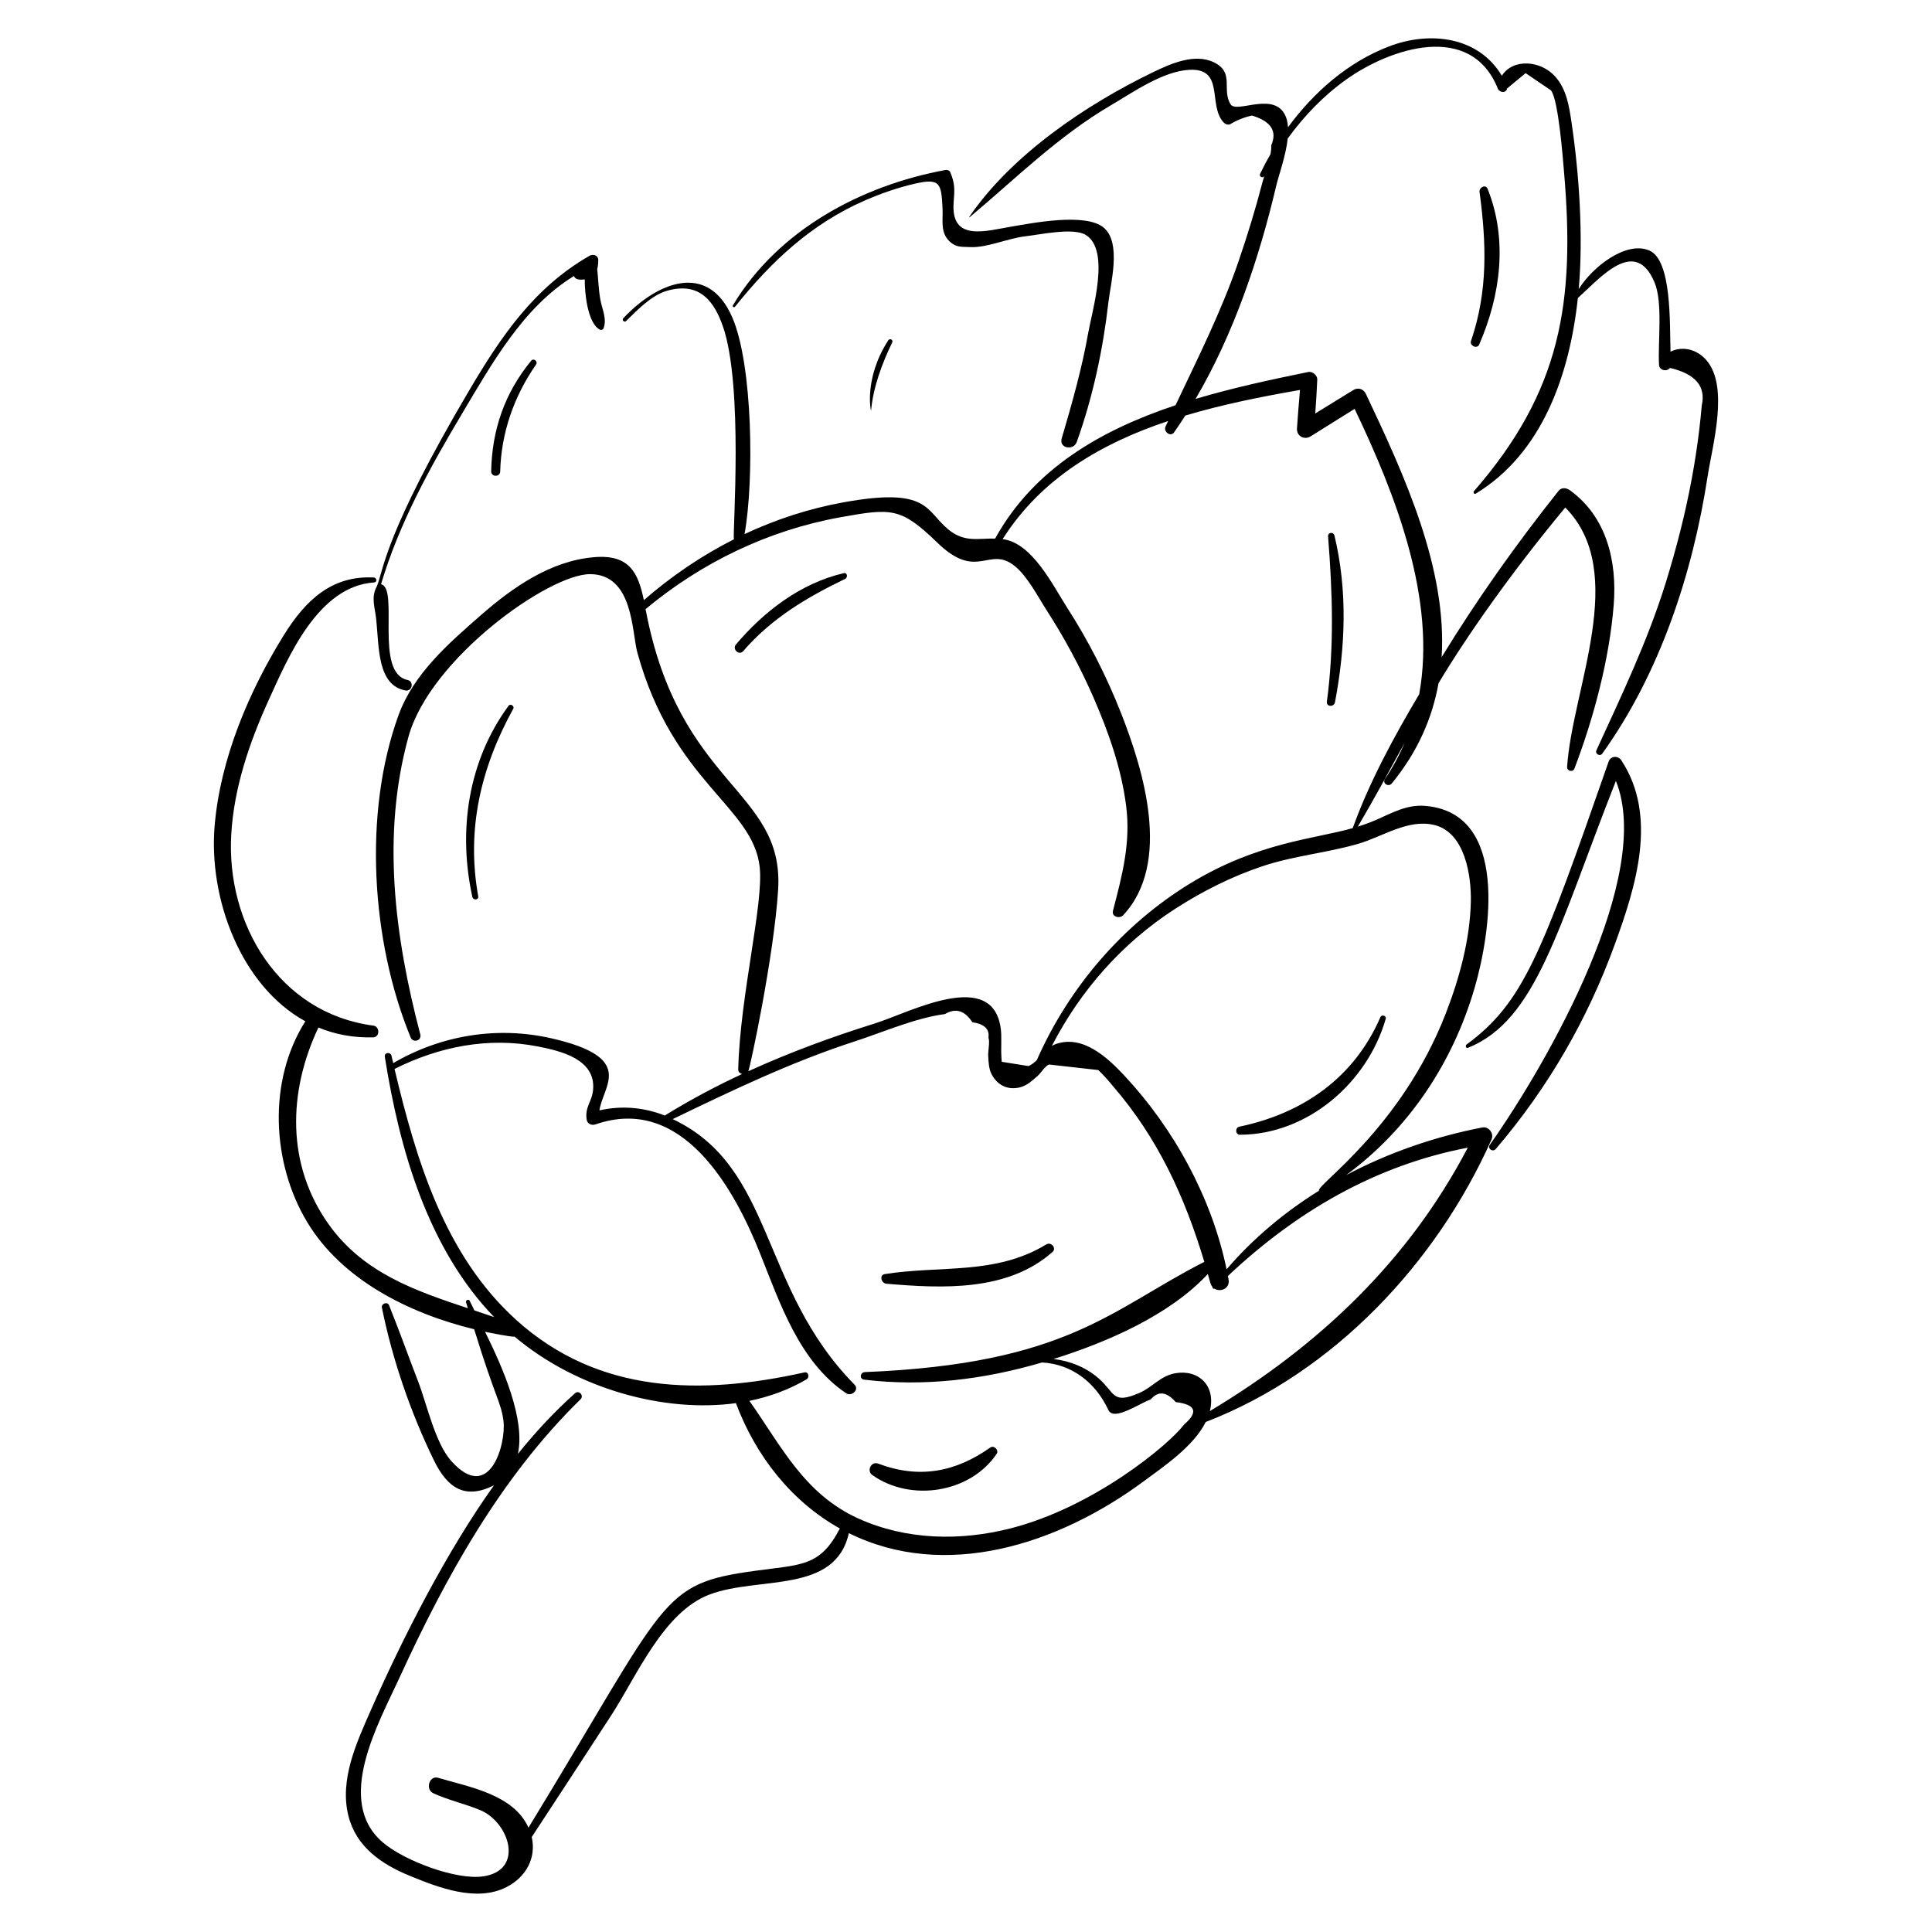 <?xml version="1.0" encoding="UTF-8"?>
<!-- Uploaded to: SVG Repo, www.svgrepo.com, Generator: SVG Repo Mixer Tools -->
<svg fill="#000000" width="800px" height="800px" version="1.1" viewBox="144 144 512 512" xmlns="http://www.w3.org/2000/svg">
 <g>
  <path d="m300.26 211.77c-14.684 8.398-23.473 21.371-31.922 35.695-22.543 38.219-22.719 47.703-24.434 51.828-1.664 3.078-0.555 5.488-0.191 8.953 0.742 7.113 0.23 17.367 7.734 18.734 1.797 0.328 2.344-2.402 0.555-2.777-8.887-1.867-2.164-24.371-7.027-25.367 4.82-16.156 12.867-30.781 21.469-45.207 7.836-13.145 16.223-28.297 29.676-36.488 0.305 1.07 1.746 1.031 2.848 0.906-0.047 3.152 0.637 11.562 4.008 13.32 0.32 0.164 0.809 0.031 0.949-0.32 0.98-2.457-0.336-5.035-0.801-7.519-0.512-2.727-0.559-5.488-0.855-8.23 0.199-0.703 0.289-1.52 0.27-2.441-0.023-1.207-1.387-1.598-2.277-1.086z"/>
  <path d="m540.4 448.49c13.793-16.121 24.254-34.199 31.527-54.188 5.582-15.34 11.488-33.977 1.758-48.781-0.871-1.324-2.836-1.262-3.391 0.328-17.707 50.742-22.52 63.867-37.629 74.945-0.395 0.289-0.195 1.117 0.363 0.891 18.164-7.34 23.691-31.363 39.199-70.734 10.09 25.031-17.789 74.309-33.398 96.414-0.738 1.035 0.77 2.059 1.57 1.125z"/>
  <path d="m395.82 189.62c-0.203-0.484-0.824-0.652-1.289-0.566-22.277 4.109-44.355 15.906-56.297 35.848-0.223 0.375 0.285 0.711 0.555 0.379 9.602-11.996 20.23-22 34.5-28.195 4.266-1.852 8.727-3.398 13.266-4.434 6.695-1.527 6.91 0.039 7.234 6.762 0.145 2.953-0.648 6.152 1.805 8.508 1.805 1.734 3.176 1.434 5.426 1.555 4.535 0.246 10.035-2.328 14.73-2.859 4.012-0.457 12.711-2.391 16.023-0.336 6.527 4.047 1.684 19.918 0.633 25.863-1.688 9.551-4.316 18.781-7.047 28.07-0.758 2.586 3.137 3.312 4 0.895 4.258-11.883 6.961-24.508 8.387-37.035 0.566-4.981 3.504-15.699-1.215-19.723-4.777-4.074-19.109-1.195-24.355-0.324-6.906 1.148-16.293 4.195-15.445-6.453 0.277-3.445 0.348-4.961-0.91-7.953z"/>
  <path d="m243.05 297.04c-11.125-0.562-18.082 6.039-23.762 15.168-9.312 14.953-16.883 32.848-18.402 50.547-1.664 19.348 6.934 42.504 24.031 51.902-9.984 15.746-8.945 37.574 0.527 53.277 9.16 15.18 26.863 24.113 44.219 28.332 5.703 18.551 7.066 19.145 7.754 24.234 0.785 5.832-3.539 22.195-13.832 10.672-4.305-4.82-6.449-15.059-8.789-21.105-2.594-6.703-5-13.484-7.688-20.145-0.426-1.059-2.121-0.484-1.898 0.617 2.785 13.797 7.598 27.75 13.75 40.402 3.672 7.547 8.344 10.492 15.941 6.688-12.477 17.492-23.961 39.91-32.691 59.734-3.758 8.535-8.297 18.352-5.863 27.918 2.082 8.191 8.758 12.75 16.176 15.797 7.664 3.148 17.797 7.113 25.773 2.984 5.125-2.652 7.879-7.707 6.617-13.227 7.051-10.746 14.086-21.5 21.086-32.277 6.769-10.418 13.824-27.453 26.152-32.039 13.059-4.859 33.199-0.059 36.801-16.223 25.453 12.602 55.352 3.172 78.355-13.895 5.043-3.742 12.988-9.074 16.23-15.559 33.871-13.094 61.121-42.059 75.754-74.914 0.68-1.527-0.754-3.469-2.438-3.144-12.516 2.414-24.801 6.637-36.105 12.625 16.559-12.188 28.238-29.688 34.047-49.625 4.156-14.266 9.359-46.5-13.227-48.223-4.785-0.367-8.625 1.863-12.891 3.723-1.602 0.699-3.215 1.277-4.84 1.785 4.316-7.32 8.348-14.805 12.43-22.258-1.406 3.277-3.125 6.496-5.234 9.625-0.797 1.18 0.949 2.234 1.809 1.18 6.918-8.445 10.742-17.383 12.379-26.559 7.59-12.656 19.211-29.234 33.59-46.559 16.957 17.105 1.836 48.066 0.488 68.73-0.074 1.133 1.539 1.512 1.949 0.434 5.129-13.465 9.262-29.012 10.402-43.375 0.918-11.52-1.863-23.367-11.664-30.398-0.879-0.629-2.184-0.773-2.941 0.184-11.211 14.07-21.598 28.742-31 44.082 1.48-23.457-9.797-48.059-20.062-69.746-0.645-1.363-2.074-1.816-3.371-1.02-3.352 2.062-6.703 4.125-10.055 6.188 0.215-3 0.41-6.004 0.535-9.016 0.043-1.078-1.285-2.203-2.34-1.988-9.762 1.996-19.98 4.176-29.918 7.148 10.129-17.23 16.852-37.281 21.348-56.355 0.695-2.953 2.59-8.082 3.078-12.66 4.336-5.984 9.488-11.348 15.551-15.664 11.555-8.227 32.949-15.453 40.129 2.441 0.434 1.078 2.172 1.316 2.461-0.035 1.633-1.355 3.269-2.711 4.902-4.062 2.242 1.52 4.484 3.039 6.723 4.559 2.008 2.574 3.176 18.387 3.453 21.586 2.984 34.629-0.812 58.145-23.855 84.625-0.281 0.324 0.039 0.926 0.469 0.664 17.574-10.684 24.855-31.379 27.055-51.828 5.887-5.285 15.215-16.465 20.344-4.09 2.238 5.391 0.809 15.895 1.176 21.855 0.086 1.406 2.094 1.848 2.875 0.75 6.75 1.566 9.566 4.867 8.449 9.906-0.199 2.238-0.43 4.477-0.699 6.707-0.52 4.301-1.184 8.578-1.973 12.836-1.723 9.266-4.07 18.402-6.856 27.398-4.769 15.418-11.707 29.867-18.406 44.504-0.422 0.922 0.949 1.703 1.543 0.879 15.266-21.246 23.996-47.789 27.938-73.512 1.262-8.238 5.812-23.945-0.449-30.91-2.566-2.856-6.371-3.637-9.383-2.113-0.238-7.594 0.367-24.285-5.641-26.828-6.117-2.59-14.996 4.293-18.684 10.234 1.23-13.855 0.137-30.289-1.867-43.863-0.652-4.414-1.293-9.043-4.398-12.492-3.836-4.266-11.18-4.82-14.113-0.172-6.109-10.285-18.891-12.004-29.938-7.766-10.781 4.141-19.867 12.047-26.73 21.414-0.105-1.602-0.496-3.039-1.328-4.148-3.59-4.769-12.383 0.426-13.875-1.93-2.465-3.883 1.16-8.465-4.469-11.152-5.133-2.449-11.492 0.418-16.102 2.644-17.77 8.586-37.379 21.824-48.668 38.289-0.043 0.066 0.031 0.168 0.102 0.109 12.387-10.398 23.359-21.391 37.453-29.672 5.93-3.484 13.73-8.992 20.75-9.363 9.422-0.496 4.852 9.297 9.027 13.891 0.43 0.473 1.199 0.828 1.832 0.496 1.781-1.066 3.691-1.824 5.731-2.273 5.039 1.516 6.738 4.144 5.102 7.883 0.035 0.727-0.043 1.512-0.188 2.324-0.992 1.723-1.914 3.469-2.762 5.231-0.352 0.73 0.719 1.305 1.109 0.605-0.184 0.578-0.355 1.141-0.488 1.652-1.828 7.047-3.961 14.012-6.32 20.898-4.547 13.27-10.758 25.586-16.711 38.176-19.59 6.535-37.508 16.688-47.812 35.34-4.516-0.102-8.105 1.105-12.371-2.387-6.148-5.035-5.078-11.367-27.93-7.195-9.098 1.66-17.848 4.519-26.109 8.398 2.562-14.098 2.211-44.906-3.266-57.477-6.519-14.961-20.02-9.16-28.863 0.273-0.457 0.488 0.258 1.207 0.738 0.738 2.934-2.867 6.703-6.793 10.723-7.981 9.078-2.68 12.797 3.293 14.926 9.371 5.504 15.711 2.551 54.91 2.918 56.457-8.562 4.328-16.566 9.766-23.855 16.121-1.516-7.219-3.773-12.176-13.176-11.387-11.512 0.969-21.484 7.922-29.926 15.289-8.594 7.504-17.922 15.594-21.91 26.57-9.449 26.016-7.223 60.043 3.199 85.398 0.652 1.582 3.004 0.887 2.562-0.805-6.742-25.66-10.332-52.809-3.125-78.883 5.723-20.699 37.246-43.137 48.16-43.074 11.469 0.066 10.996 15.359 12.496 20.809 9.48 34.418 30.688 40.691 32.422 56.859 1.047 9.758-5.219 34.176-5.695 53.555-0.02 0.723 0.473 1.125 1.043 1.238-7.035 3.277-13.895 6.926-20.5 11.008-5.363-2.098-11.227-2.734-17.32-1.363 0.906-6.551 9.84-13.961-12.773-19.105-14.348-3.269-29.258-0.801-41.879 6.586-0.152-0.645-0.309-1.297-0.457-1.941-0.258-1.102-1.953-0.91-1.773 0.246 3.891 24.629 11.406 50.781 28.973 69-1.738-0.605-3.484-1.195-5.231-1.773-0.477-0.945-0.902-1.809-1.254-2.555-0.254-0.539-1.117-0.156-0.953 0.402 0.156 0.527 0.32 1.051 0.477 1.574-13.902-4.617-27.602-9.32-36.77-22.074-11.414-15.879-10.891-35.316-2.832-52.316 4.367 1.805 9.215 2.758 14.523 2.602 1.797-0.051 1.766-2.875 0.039-3.106-24.977-3.289-39.078-26.887-37.66-50.758 0.734-12.41 4.848-24.383 9.961-35.621 5.152-11.316 13.031-30.059 27.883-31.066 0.871-0.039 0.762-1.277-0.082-1.32zm289.93 151.1c-15.746 30.082-39.488 52.5-68.359 69.812 1.695-6.719-3-11.117-9.164-10.023-3.973 0.703-5.961 3.656-9.461 5.188-7.316 3.207-6.438-0.012-10.867-3.852-3.398-2.949-7.578-4.598-11.926-5.113 14.168-4.453 30.621-11.527 40.891-22.52 0.695 2.457 0.715 2.844 1.234 3.434-0.082 0.297 0.238 0.566 0.523 0.449 1.602 0.996 4.16-0.023 3.738-2.438-0.055-0.309-0.125-0.613-0.184-0.922 18.094-17.031 39.012-29.301 63.574-34.016zm-29.066-80.512c6.414-1.852 13.242-6.691 20.195-4.996 8.207 2 9.824 13.613 9.68 20.289-0.215 10.078-3.031 20.355-6.664 29.703-11.863 30.52-34.508 45.543-33.586 46.926-9.129 5.688-17.441 12.629-24.48 20.828-3.918-18.957-13.984-37.324-27.125-51.371-4.477-4.781-10.949-10.809-18.082-8.344-0.391 0.137-0.758 0.312-1.102 0.52 7.59-14.719 18.645-27.293 32.691-36.344 7.18-4.629 14.934-8.535 23.035-11.254 8.332-2.797 17.043-3.531 25.438-5.957zm-153.7 12.148c1.656-26.613-26.301-27.238-35.129-74.355 14.879-12.383 32.527-20.906 51.652-24.344 13.629-2.449 16-2.625 25.727 6.793 10.562 10.227 13.602 0.629 20.426 6.113 3.41 2.742 6.25 8.285 8.555 11.863 4.688 7.281 8.824 14.957 12.293 22.891 4.008 9.176 7.414 18.809 8.695 28.777 1.27 9.863-1.047 18.461-3.484 27.844-0.422 1.617 1.777 2.188 2.707 1.188 12.918-13.879 5.402-38.426-0.613-53.684-3.836-9.73-8.602-19.066-14.262-27.859-3.711-5.762-9.188-17.129-17.043-18.125-0.012 0-0.023 0-0.035-0.004 10.301-16.223 26.266-25.426 43.863-31.301-0.227 0.488-0.457 0.973-0.684 1.465-0.621 1.348 1.32 2.871 2.266 1.535 1.023-1.453 2.012-2.941 2.977-4.449 9.969-2.981 20.332-5.027 30.391-6.785-0.312 3.387-0.57 6.777-0.805 10.172-0.141 2.059 1.938 3.184 3.633 2.121 3.883-2.43 7.762-4.856 11.645-7.281 10.859 22.75 21.711 50.363 17.113 75.629-6.731 11.336-13.18 23.211-17.613 35.48-10.031 2.875-25.172 3.738-42.996 14.609-17.973 10.965-32.258 27.652-40.719 46.863-0.68 0.664-1.387 1.25-2.219 1.586-2.359-0.375-4.719-0.75-7.078-1.129-0.129-1.402-0.172-2.805-0.129-4.207-0.039-1.43 0.07-2.859-0.094-4.289-1.926-16.633-24.117-4.574-33.449-1.656-11.379 3.555-22.633 7.699-33.5 12.66 0.516-1.055 6.828-30.711 7.91-48.121zm-101.66 47.508c11.805-5.918 24.832-8.523 37.941-5.969 6.371 1.242 15.285 3.445 14.695 11.352-0.246 3.312-2.238 4.57-1.719 8.043 0.172 1.164 1.355 1.609 2.359 1.262 22.855-7.93 36.625 16.754 43.574 34.145 5.269 13.191 10.453 28.82 22.84 37.105 1.418 0.949 3.559-0.914 2.219-2.277-25.324-25.715-21.074-57.555-48.191-70.371 15.859-7.637 31.434-15.141 48.258-20.598 7.582-2.461 16.016-6.199 23.895-7.238 2.816-1.68 5.234-0.957 7.254 2.164 3.168 0.469 4.59 1.809 4.269 4.031 0.418 1.188-0.137 3.652-0.066 4.863 0.098 1.668 0.137 3.484 0.957 4.988 1.535 2.816 4.144 4.121 7.324 3.41 1.922-0.43 3.336-1.77 4.777-3.027 0.926-0.805 1.934-2.566 3.051-3.059 4.359 0.488 8.719 0.977 13.078 1.469 1.383 1.352 2.684 2.781 3.898 4.285 11.934 13.797 19.059 29.449 24.188 46.539-24.762 12.625-36.195 27.039-89.965 29.219-1.258 0.051-1.504 1.844-0.18 2.004 15.914 1.93 31.82-0.047 47.145-4.555 7.719 0.426 14.086 5.117 17.582 12.609 1.445 3.098 8.484-1.949 11.211-2.801 1.973-2.34 4.184-2.106 6.637 0.695 5.297 0.641 6.051 2.606 2.258 5.906-4.254 5.578-24.055 21.922-45.93 27.531-13.363 3.426-27.727 3.168-40.441-2.59-14.348-6.5-20.363-19.133-28.875-31.176 5.34-1.09 10.453-2.945 15.129-5.695 0.875-0.516 0.578-2.09-0.57-1.836-27.145 6.016-54.465 5.871-76.355-13.918-18.977-17.152-26.504-42.367-32.246-66.512zm31.824 70.941c16.477 13.91 39.797 20.234 58.648 17.621 5.281 14.086 14.789 26.102 27.543 33.219-5.231 10.109-10.102 9.527-22.387 11.207-25.535 3.481-22.918 7.164-60.133 68.082-3.945-8.84-15.746-10.766-23.918-13.215-2.383-0.715-3.477 3.086-1.297 4.09 4.055 1.859 8.324 2.766 12.41 4.465 7.742 3.223 11.824 15.941 0.828 17.562-7.172 1.059-21.047-4.168-26.695-9.059-12.77-11.047-1.023-31.547 4.492-43.582 12.203-26.625 26.855-53.145 47.977-73.785 0.992-0.969-0.406-2.531-1.453-1.602-5.519 4.918-10.508 10.336-15.137 16.062 1.977-9.258-3.984-22.777-8.715-32.355 0.836 0.18 6.988 1.434 7.836 1.289z"/>
  <path d="m278.77 331.04c-10.746 14.648-13.43 33.113-9.594 50.648 0.211 0.961 1.738 0.855 1.559-0.152-3.184-17.695 0.66-34.059 9.277-49.691 0.402-0.734-0.738-1.488-1.242-0.805z"/>
  <path d="m367.64 295.89c-11.418 2.633-21.117 10.074-28.59 18.883-1.082 1.273 0.801 3.059 1.906 1.781 7.543-8.723 16.785-14.195 27.039-19.156 0.727-0.348 0.566-1.719-0.355-1.508z"/>
  <path d="m497.79 330.09c2.773-14.707 3.359-29.5-0.141-44.148-0.25-1.055-1.789-0.91-1.699 0.215 1.176 14.672 1.656 29.168-0.316 43.805-0.191 1.402 1.906 1.461 2.156 0.129z"/>
  <path d="m536 235.31c5.672-13.051 7.629-27.785 2.231-41.273-0.52-1.301-2.293-0.355-2.137 0.828 1.828 13.668 2.25 26.305-2.266 39.508-0.43 1.254 1.629 2.191 2.172 0.938z"/>
  <path d="m378.89 484.2c14.914 1.27 32.164 2.106 44.051-8.43 1.129-1-0.414-2.746-1.645-1.996-13.52 8.211-28.016 5.527-42.805 7.871-1.57 0.25-0.938 2.441 0.398 2.555z"/>
  <path d="m408.12 529.29c0.672-0.996-0.695-2.379-1.688-1.676-9.293 6.57-18.949 8.328-29.715 4.258-1.84-0.695-3.125 1.91-1.547 3.031 10.148 7.191 25.91 4.812 32.949-5.613z"/>
  <path d="m472.59 444.72c18.004-0.043 33.809-13.863 38.645-30.723 0.234-0.816-1.074-1.227-1.406-0.461-6.977 16.113-20.559 25.516-37.395 29.047-1.16 0.242-1.09 2.137 0.156 2.137z"/>
  <path d="m284.76 239.61c-7 8.488-10.391 18.324-10.59 29.297-0.027 1.539 2.348 1.582 2.387 0.047 0.262-10.25 3.648-19.914 9.484-28.32 0.598-0.859-0.602-1.848-1.281-1.023z"/>
  <path d="m379.4 234.19c-6.578 10.152-4.594 19.133-4.543 18.535 0.555-6.129 2.914-12.469 5.586-17.965 0.344-0.695-0.629-1.211-1.043-0.57z"/>
 </g>
</svg>